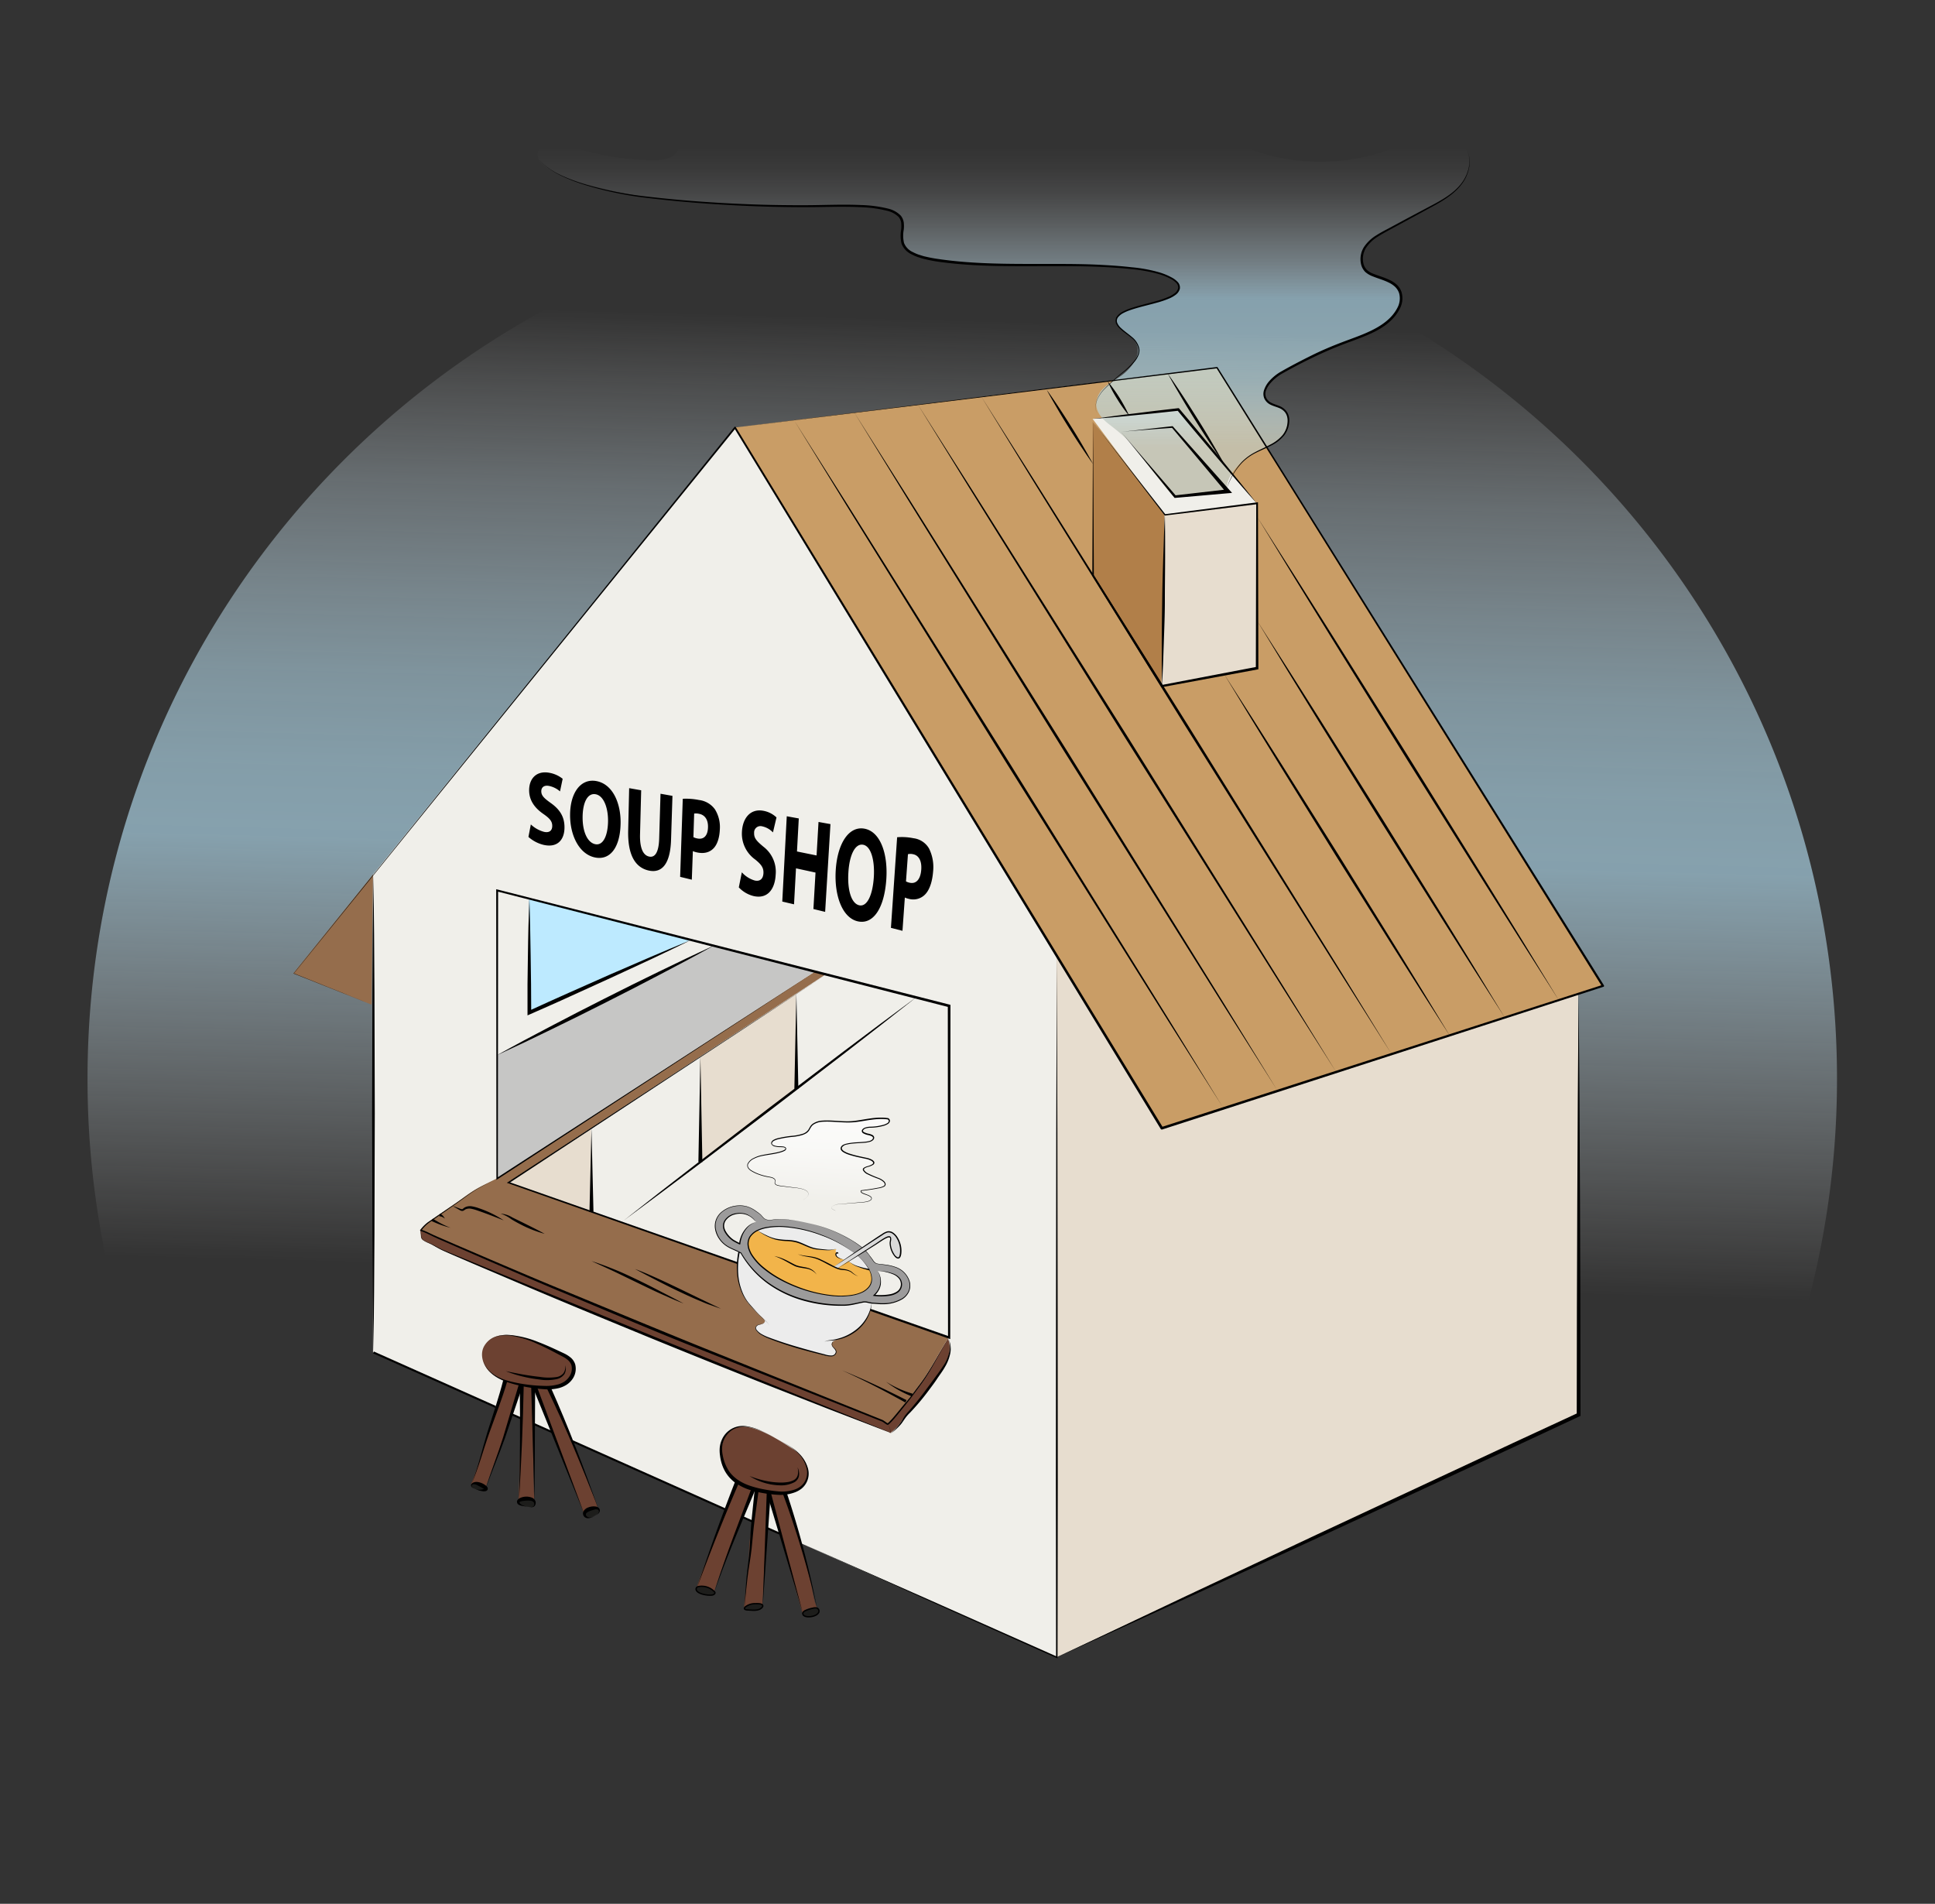 <svg xmlns="http://www.w3.org/2000/svg" viewBox="0 0 727.58 715.87"><rect x="0" y="0" width="727.58" height="715.87" fill="#333333" stroke="none"/><defs><linearGradient id="Dégradé_sans_nom_22" x1="359.86" y1="480.75" x2="369.33" y2="116.96" gradientUnits="userSpaceOnUse"><stop offset="0" stop-color="#fff" stop-opacity="0"/><stop offset=".44" stop-color="#bdeaff" stop-opacity=".6"/><stop offset=".51" stop-color="#bfebff" stop-opacity=".58"/><stop offset=".61" stop-color="#c5edff" stop-opacity=".52"/><stop offset=".7" stop-color="#d0f0ff" stop-opacity=".43"/><stop offset=".81" stop-color="#def4ff" stop-opacity=".3"/><stop offset=".91" stop-color="#f0faff" stop-opacity=".14"/><stop offset=".99" stop-color="#fff" stop-opacity="0"/></linearGradient><linearGradient id="Dégradé_sans_nom_2" x1="377.28" y1="182.21" x2="377.28" y2="55.26" gradientUnits="userSpaceOnUse"><stop offset=".11" stop-color="#c3c3b2" stop-opacity=".87"/><stop offset=".18" stop-color="#c2ccc4" stop-opacity=".81"/><stop offset=".31" stop-color="#bfdde4" stop-opacity=".69"/><stop offset=".44" stop-color="#bee7f8" stop-opacity=".62"/><stop offset=".55" stop-color="#bdeaff" stop-opacity=".6"/><stop offset=".66" stop-color="#d4f1ff" stop-opacity=".39"/><stop offset=".77" stop-color="#e6f7ff" stop-opacity=".22"/><stop offset=".86" stop-color="#f4fbff" stop-opacity=".1"/><stop offset=".94" stop-color="#fcfeff" stop-opacity=".03"/><stop offset="1" stop-color="#fff" stop-opacity="0"/></linearGradient><linearGradient id="Dégradé_sans_nom_25" x1="306.68" y1="451.91" x2="307.92" y2="424.77" gradientUnits="userSpaceOnUse"><stop offset="0" stop-color="#fff" stop-opacity="0"/><stop offset=".24" stop-color="#fff" stop-opacity=".22"/><stop offset=".5" stop-color="#fff" stop-opacity=".43"/><stop offset=".71" stop-color="#fff" stop-opacity=".58"/><stop offset=".89" stop-color="#fff" stop-opacity=".67"/><stop offset="1" stop-color="#fff" stop-opacity=".7"/></linearGradient><style>.cls-3{fill:#f0efea}.cls-4{fill:#956d4c}.cls-5{fill:#6c4131}.cls-6{fill:#1d1d1b}.cls-9{fill:#e7ddcf}.cls-11{fill:#d9d9d9}.cls-15{fill:#ececec}</style></defs><g id="colors"><path d="M673.36 511.33a328.53 328.53 0 0 0 17.37-105.74c0-181.66-147.26-328.91-328.91-328.91S32.91 223.93 32.91 405.59a328.53 328.53 0 0 0 17.37 105.74z" style="fill:url(#Dégradé_sans_nom_22)"/><path style="fill:#c99d66" d="m276.21 160.76 160.51 263.46 165.85-53.53-145.13-232.5-181.23 22.57"/><path class="cls-3" d="m181.52 526.93-41.27-18.42v-179.7l135.96-168.05 121.38 199.23-.38 263.17-215.69-96.23z"/><path class="cls-4" d="m186.77 443.14 119.62-77.79 4.1 1L191 444.66l165.69 58.26c-3.8 5.85-6.72 12.25-10.93 17.81-1.87 2.47-3.59 4.93-5.61 7.28-.63.73-6.05 7.67-6.59 7.45s-1.5-1.07-2-1.29l-52.08-20.8q-9-3.62-18.09-7.25-7.23-2.91-14.45-5.85-22.54-9.19-45-18.71-11.22-4.76-22.39-9.59-5.58-2.42-11.17-4.85l-5.57-2.44c-.42-.18-4.57-2.32-4.87-2a15.56 15.56 0 0 1 2.72-2.89l3.63-2.52 7.28-5c2.35-1.63 4.65-3.44 7.1-4.92s5.42-2.82 8.1-4.21z"/><path class="cls-5" d="M356.72 502.92c-3.8 5.85-6.72 12.25-10.93 17.81-1.87 2.47-3.59 4.93-5.61 7.28-.63.73-6.05 7.67-6.59 7.45s-1.5-1.07-2-1.29l-52.08-20.8q-9-3.62-18.09-7.25-7.23-2.91-14.45-5.85-22.54-9.19-45-18.71-11.22-4.76-22.39-9.59-5.58-2.42-11.17-4.85l-5.57-2.44c-.42-.18-4.57-2.32-4.87-2v-.35l.3 2.44a2.82 2.82 0 0 0 .22.91c.56 1 3 1.77 4 2.32a49.2 49.2 0 0 0 4.84 2.5q83.15 35.13 167.16 68.12l.21.29a21 21 0 0 0 3.81-3.79 35.34 35.34 0 0 1 2.45-3.46 131.77 131.77 0 0 0 11.5-14.49 30.2 30.2 0 0 0 3.8-6.39 10.07 10.07 0 0 0 .27-7.28M182.15 506c-1.82 3-.71 7.06 1.73 9.56s5.89 3.7 9.28 4.52a59.1 59.1 0 0 0 10.17 1.57c3.09.2 6.38.12 9-1.51s4.23-5.29 2.66-7.95a8.86 8.86 0 0 0-4-3.09c-6.68-3.23-23.24-12.28-28.84-3.1zM283 560.07a33.23 33.23 0 0 0 13.53.94 8.69 8.69 0 0 0 6.6-4.22c2.13-4.16-.88-9.3-4.82-11.83-6.24-4-22.75-15.34-26.49-2.84-2.99 10.04 3.29 15.66 11.18 17.95z"/><path class="cls-6" d="M182.52 559.45a10.66 10.66 0 0 0-3.27-1.67c-.87-.26-2.2-.06-2.14.84 0 .57.64.89 1.17 1.1 1.34.54 2.94 1.06 4.14.25a.53.53 0 0 0-.2-.78m16.29 7.4c1.05.14 2.27.3 2.44-1.1.31-2.48-4.18-2.26-5.59-1.51a1.07 1.07 0 0 0-.61.64.89.89 0 0 0 .28.83 2.8 2.8 0 0 0 .78.47 11.06 11.06 0 0 0 2.5.64zm24.93 3.49a5.39 5.39 0 0 0 1.11-.77c1.06-.94.79-2.2-.58-2.31s-5 .74-4.27 2.72c.56 1.49 2.69.92 3.74.36zm45.17 29.06a.5.5 0 0 0 0-.3.91.91 0 0 0-.25-.42 6.6 6.6 0 0 0-5.87-1.87 1 1 0 0 0-.87.57c-.75 2.24 5 3 6.23 2.54a1.22 1.22 0 0 0 .76-.52zm33.55 8.35a1 1 0 0 0 .27.17c1.35.59 4.18.13 5.06-1.11a1.32 1.32 0 0 0 .16-1.36 1.39 1.39 0 0 0-1.14-.64 3.84 3.84 0 0 0-1.34.22 13.15 13.15 0 0 0-2.53.83 1.64 1.64 0 0 0-.9.81 1 1 0 0 0 .42 1.08z"/><path class="cls-5" d="M195.62 520.83c-2.08 6.62-4.07 13.28-6.29 19.87-2.17 6.44-4.87 12.87-6.91 19.27.07.15 0-.23-.2-.24a.78.78 0 0 1-.44-.26 6.16 6.16 0 0 0-2.1-1.44 3.39 3.39 0 0 0-2.56.05c2.39-5.71 3.92-11.79 5.81-17.69 1.31-4.08 2.76-8.12 4.13-12.18.7-2.1 1.39-4.21 2-6.33.16-.55.36-2.39.8-2.71.78-.57 5.63 2.07 5.76 1.66zm4.68.17q0 13.31.2 26.59.09 6.66.24 13.3c0 .5.38 2.74-.11 3-.19.11-1.61-.51-2-.53s-4.15.63-4 1.28c-.11-.37.09-.43.31-.75q.94-21.52 1-43.08a6.75 6.75 0 0 0 4.36.19zm24.12 46h.28c-1-3.68-2.69-7.12-4-10.67q-2.24-5.81-4.57-11.57-4.7-11.6-9.94-23a26 26 0 0 1-5.07 0c6.2 15.72 12.6 32.13 18.63 47.92-.4-1.05.65-1.63 1.49-1.93a15.75 15.75 0 0 1 3.18-.75zm44.08 31.49c4.07-12.6 9.7-26.08 14.53-38.42.24-.11-.18-.12-.38-.29-1.34-1.17-3.81-1.67-5.36-2.85-3.32 6-5.41 13-7.84 19.38q-3.9 10.23-7.49 20.57a5.26 5.26 0 0 1 6.54 1.61zM301.73 583a181.69 181.69 0 0 0-7.13-22.21 9.1 9.1 0 0 1-5.72.13c3.85 15.22 8.51 30.36 12.82 45.48.8-1.51 4.1-2.32 5.56-1.77-1.46-3.11-1.77-7.1-2.59-10.44-.92-3.7-1.9-7.44-2.94-11.19zm-12.85-21.83c-.79 13.72-1.46 28.94-2.25 42.66a7.1 7.1 0 0 0-6.88.71c.55-7.25 1.76-14.55 1.91-21.8.08-3.74.92-7.61 1.37-11.33s.9-7.4 1.32-11.11c1.33.33 2.6.52 3.94.85.16.04.49.15.59.02z"/><path style="fill:#c6c6c5" d="m268.17 355.59-81.34 41.09-.06 46.46 119.62-77.79-38.22-9.76z"/><path style="fill:#bdeaff" d="M198.88 337.89v42.87l60.83-27.33-60.83-15.54z"/><path class="cls-9" d="M263.18 436.93v-39.54l36.09-23.64v35.64l-36.09 27.54zm-40.95 18.7v-31.41l-31.2 20.44 31.2 10.97z"/><path style="fill:#b17f49" d="m437.85 193.6-1.12 64.35-25.89-41.49v-57.84l27.01 34.98z"/><path class="cls-3" d="M472.49 189.24 443 153.92l-32.16 3.58 27.01 36.1 34.64-4.36"/><path class="cls-11" d="m421.38 162.38 20.29 24.34 19.86-2.04-20.87-24.16-19.28 1.86z"/><path class="cls-9" d="m397.59 359.99 39.13 64.23 156.8-50.61-.11-.31v158.63l-196.2 91.23V360.23"/><path class="cls-4" d="m140.25 328.81-29.99 37.21 29.48 11.76.51-48.97z"/><path class="cls-9" d="m436.73 257.95 1.12-64.35 34.64-4.36v61.96l-35.76 6.75z"/><path d="M459.87 184.9c.2 0 1.39-.08 1.58-.12-1.34-5.15 5.62-11.92 9.37-14.09 3.55-2.06 7.7-3.24 10.68-6.08s4.07-8.34.77-10.79c-1.82-1.35-4.46-1.41-6-3.08-3.13-3.42 1.45-8.41 5.49-10.7a171.92 171.92 0 0 1 26.82-12.47c6.24-2.28 12.93-4.92 16.46-10.55a9 9 0 0 0 1.53-6.12c-1-5.72-8.24-6-12.13-8.3-3.07-1.8-3.32-6.43-1.47-9.47s5.14-4.86 8.27-6.54l16.19-8.7c4.06-2.18 8.21-4.44 11.24-7.91s4.73-8.49 3.08-12.79-7.43-6.9-11.23-4.29c-7.72-.79-13 1.77-20.4 4.19A76.72 76.72 0 0 1 469 55.75c-6.93-2.69-13.53-6.41-20.82-7.9-7.09-1.44-14.45-.68-21.62-1.63-9-1.19-17.39-5-26.13-7.42a85.19 85.19 0 0 0-43.13-.53c-17.63 4.4-35.67 7.86-53.9 8.1A130.24 130.24 0 0 1 276.19 44c-7.07-1.42-17.74-7-24.79-3.1-2.92 1.61-4.25 6.26-1.59 8.27 1.31 1 3.17 1.07 4.42 2.13 2.1 1.77 1.28 5.46-.91 7.12s-5.14 1.81-7.88 1.8a99.08 99.08 0 0 1-32.05-5.56c-3.42-1.2-7.89-2.32-10.11.53-8.69 11.14 35.78 18.53 41 19.12a519.86 519.86 0 0 0 69.1 3.09c48.33-1.05 7.75 15.65 38.59 20.35 24.52 3.74 51.54.1 76.32 3.39 7.59 1 16.22 3.85 14.71 7.71-2.17 5.58-22.53 5.65-23.47 11.32-.4 2.42 3.31 4.45 5.75 6.55 5 4.3 1.87 9.64-2.14 13.28-2.57 2.34-5.88 3.64-8.31 6.12a8.44 8.44 0 0 0-2.63 6.28c.22 2.93 2.45 5.31 4.78 7.11 4.56 3.53 7.36 5.82 10.92 10.46 4.08 5.32 8.16 10.63 12.48 15.76a2.82 2.82 0 0 0 1.35 1.05c1.81.44 4.73-.38 6.6-.51 2.89-.21 5.78-.43 8.65-.86 1.02-.15 1.93-.32 2.89-.51z" style="fill:url(#Dégradé_sans_nom_2)"/><path class="cls-6" d="M286.63 603.83c0-1-2.11-.84-2.83-.85a6.08 6.08 0 0 0-3.33.95c-1 .58-1.05 1.35.45 1.42 1.75.08 4.18.48 5.42-.92a.9.9 0 0 0 .29-.6z"/></g><g id="contours"><path d="M356.88 502.94c-2.58 4.05-4.74 8.33-7.21 12.46a66.38 66.38 0 0 1-4 6c-1.42 1.93-2.81 3.89-4.32 5.76s-3 3.76-4.53 5.6a30.85 30.85 0 0 1-2.46 2.68 1.25 1.25 0 0 1-.49.31.67.67 0 0 1-.2 0h-.07l-.11-.06-.22-.12c-.27-.16-.51-.34-.76-.51a7.5 7.5 0 0 0-.72-.48 7.76 7.76 0 0 0-.8-.33l-13.38-5.31-53.52-21.23c-17.86-7-35.49-14.63-53.21-22-8.87-3.67-17.66-7.52-26.47-11.31l-13.2-5.75-6.59-2.89L163 465l-1.62-.79c-.54-.26-1.08-.51-1.63-.75-.27-.12-.54-.23-.82-.33a3.1 3.1 0 0 0-.4-.13.81.81 0 0 0-.19 0s-.13 0 0-.06l-.39-.33a13.78 13.78 0 0 1 3.11-3.13l3.61-2.47 7.24-4.92c2.4-1.65 4.72-3.44 7.24-4.91s5.21-2.64 7.81-4c-2.58 1.36-5.24 2.57-7.74 4.07s-4.78 3.32-7.17 5l-7.15 5-3.58 2.52a13.91 13.91 0 0 0-3 3.09l-.39-.33a.45.45 0 0 1 .44-.11l.26.05.45.14c.29.1.57.22.85.34.55.23 1.1.49 1.64.75l1.62.77 1.65.72 6.6 2.86 13.22 5.68c8.84 3.74 17.65 7.55 26.53 11.17 17.74 7.31 35.45 14.7 53.24 21.89l53.41 21.51 13.35 5.37a6.75 6.75 0 0 1 .86.37c.28.16.53.34.78.51s.48.35.72.5l.18.1h.09a.09.09 0 0 0-.09 0 1.86 1.86 0 0 0 .27-.15 30.15 30.15 0 0 0 2.41-2.61c1.55-1.82 3-3.71 4.59-5.53s2.94-3.78 4.4-5.69a66.57 66.57 0 0 0 4.07-5.91c2.53-4.05 4.77-8.26 7.41-12.32z"/><path d="M158.13 462.37c.15 1 .25 2 .43 3a1.91 1.91 0 0 0 .95 1.1 9.42 9.42 0 0 0 1.34.69c1.91.69 3.6 1.85 5.43 2.68 3.7 1.61 7.47 3.09 11.2 4.64l22.43 9.24 44.89 18.4 44.94 18.29 45 18.23h-.06a3.72 3.72 0 0 0-.21-1.84 5.79 5.79 0 0 0-1.06-1.54 5.91 5.91 0 0 1 1.1 1.52 4 4 0 0 1 .25 1.86v.05h-.05L312 530l-22.59-8.86q-22.54-8.94-45-18.11c-15-6.16-29.91-12.32-44.81-18.62l-22.32-9.5c-3.71-1.62-7.43-3.17-11.12-4.86-1.84-.88-3.49-2.06-5.38-2.79a9.59 9.59 0 0 1-1.34-.72 2 2 0 0 1-1-1.16c-.11-1-.18-2.01-.31-3.01zM334.91 539a23.11 23.11 0 0 0 3.61-3.93c.51-.72.93-1.5 1.42-2.28a15.69 15.69 0 0 1 1.72-2.13q3.52-4 6.71-8.35c1.08-1.43 2.13-2.88 3.19-4.32s2.13-2.88 3.09-4.37a15.58 15.58 0 0 0 2.17-4.79 9.34 9.34 0 0 0-.08-5.24 9.1 9.1 0 0 1 .56 5.34 16.31 16.31 0 0 1-2 5.09c-.89 1.59-2 3-3 4.52s-2.09 2.92-3.16 4.37a88.4 88.4 0 0 1-6.95 8.27 14.7 14.7 0 0 0-1.76 2c-.51.71-1 1.49-1.55 2.21a20 20 0 0 1-3.97 3.61zM170.2 453.46c.83.27 1.63.59 2.45.88a3.49 3.49 0 0 0 1.1.35c.21 0 .48-.35.92-.63a4.18 4.18 0 0 1 2.79-.45 14.79 14.79 0 0 1 2.58.69 39.47 39.47 0 0 1 9.36 4.58c-3.24-1.26-6.42-2.54-9.68-3.64a16.19 16.19 0 0 0-2.4-.7 3.59 3.59 0 0 0-2.26.19 4.27 4.27 0 0 0-.51.33 1.34 1.34 0 0 1-.79.28 1.7 1.7 0 0 1-.75-.24l-.57-.32c-.74-.44-1.51-.85-2.24-1.32zm18.03 2.89a9.68 9.68 0 0 1 4.37 1.41l4.08 2c2.71 1.36 5.43 2.68 8.12 4.18a44.48 44.48 0 0 1-8.57-3.29c-1.36-.69-2.71-1.42-4-2.23a14 14 0 0 0-4-2.07zm-25.49 1.89c1.06.67 2.13 1.31 3.24 1.89s2.27 1.07 3.44 1.55c-1.22-.32-2.44-.67-3.63-1.09s-2.37-.95-3.53-1.47zm2.72-1.86a3.45 3.45 0 0 1 1.11.81c.28.35.48.68.74 1-.36-.18-.72-.44-1.06-.62a3 3 0 0 0-1.07-.23zm56.96 17.82c3 .93 6 2.07 9 3.29s5.81 2.57 8.67 3.94 5.69 2.82 8.5 4.29l4.23 2.18 4.21 2.22c-1.49-.55-3-1.18-4.42-1.78l-4.35-1.93c-2.9-1.31-5.75-2.7-8.6-4.08l-8.55-4.14c-2.91-1.36-5.79-2.68-8.69-3.99zm16.36 2.98c2.78 1 5.51 2.21 8.22 3.43s5.38 2.49 8.05 3.77l8 3.87 8 3.83c-1.42-.44-2.81-1-4.21-1.46s-2.76-1.1-4.14-1.66c-2.74-1.14-5.43-2.41-8.11-3.68s-5.33-2.62-8-4-5.2-2.7-7.81-4.1zm77.85 38.1c8.24 3.34 16.29 7.16 24.23 11.19l-.47.88c-7.77-4.35-15.65-8.42-23.76-12.07zm16.52 4.27a39.31 39.31 0 0 0 10 4.5l-.32 1a39.61 39.61 0 0 1-9.68-5.5zM461 184.73a25.7 25.7 0 0 1 5.91-11A19.48 19.48 0 0 1 472 170c1.86-1 3.79-1.81 5.62-2.81a14.46 14.46 0 0 0 4.81-3.79 8.71 8.71 0 0 0 1.71-5.7 4.89 4.89 0 0 0-1-2.72 5.4 5.4 0 0 0-2.42-1.66c-.94-.38-2-.65-3-1.15a4.86 4.86 0 0 1-2.34-2.37 4.51 4.51 0 0 1 0-3.35 9.82 9.82 0 0 1 1.62-2.85 17.62 17.62 0 0 1 5-4.06c3.65-2.08 7.37-4 11.15-5.88s7.65-3.51 11.56-5 7.92-2.82 11.61-4.71 7.11-4.41 9-8a7.47 7.47 0 0 0 .76-5.71 6 6 0 0 0-1.55-2.43 9.49 9.49 0 0 0-2.5-1.64c-1.83-.9-3.86-1.44-5.84-2.25a8.7 8.7 0 0 1-2.84-1.67 6.15 6.15 0 0 1-1.59-2.94 8.58 8.58 0 0 1 1.07-6.37 14.74 14.74 0 0 1 4.64-4.43c1.78-1.16 3.67-2.09 5.51-3.08l5.56-3 11.11-5.9c3.65-2 7.3-4.22 9.85-7.55a14.9 14.9 0 0 0 2.7-5.59 10.64 10.64 0 0 0-.28-6.17 10.66 10.66 0 0 1 .4 6.2 15 15 0 0 1-2.62 5.71c-2.53 3.42-6.18 5.77-9.82 7.83l-11 6-5.52 3c-1.84 1-3.71 2-5.43 3.1a14.06 14.06 0 0 0-4.35 4.23 7.83 7.83 0 0 0-.94 5.73 5.28 5.28 0 0 0 1.37 2.52 8 8 0 0 0 2.56 1.47c1.9.77 4 1.31 5.9 2.25a10.3 10.3 0 0 1 2.73 1.79 6.73 6.73 0 0 1 1.8 2.82 8.33 8.33 0 0 1-.79 6.43c-2 3.88-5.66 6.59-9.43 8.47S508.91 128 505 129.5s-7.74 3.18-11.51 5-7.48 3.76-11.12 5.81a17.14 17.14 0 0 0-4.74 3.84 8.89 8.89 0 0 0-1.56 2.55 3.67 3.67 0 0 0 0 2.78 4.07 4.07 0 0 0 2 2c.88.46 1.89.74 2.89 1.15a6.12 6.12 0 0 1 2.67 1.9 5.54 5.54 0 0 1 1.14 3.08 9.32 9.32 0 0 1-1.89 6.08 14.74 14.74 0 0 1-5 3.89c-1.88 1-3.82 1.75-5.68 2.7a19.26 19.26 0 0 0-5.06 3.62 25.59 25.59 0 0 0-6.14 10.83zM202.52 59.68c2.1 2.77 5.15 4.61 8.23 6.12a65.84 65.84 0 0 0 9.7 3.64 134.88 134.88 0 0 0 20.28 4.17c13.73 1.69 27.54 2.69 41.36 3.21 6.91.26 13.83.36 20.74.34s13.83-.38 20.78-.07A48 48 0 0 1 334 78.46a9.81 9.81 0 0 1 4.7 2.62 5.36 5.36 0 0 1 1.12 2.57 12.82 12.82 0 0 1 0 2.7 12.07 12.07 0 0 0 .1 5 6.36 6.36 0 0 0 3.25 3.41 16.87 16.87 0 0 0 2.3 1c.82.23 1.61.54 2.45.71a50.45 50.45 0 0 0 5.05.94c13.66 2 27.54 1.82 41.37 1.83 6.92 0 13.85 0 20.77.41 3.46.19 6.92.44 10.37.84a55.42 55.42 0 0 1 10.26 1.87 23.71 23.71 0 0 1 4.87 2 8.35 8.35 0 0 1 2.15 1.61 3 3 0 0 1 .87 2.64 4.14 4.14 0 0 1-1.59 2.25 11.27 11.27 0 0 1-2.3 1.33 36.08 36.08 0 0 1-4.95 1.68c-3.34.94-6.74 1.65-10 2.8a17.38 17.38 0 0 0-2.34 1 6.11 6.11 0 0 0-1.95 1.51 2.17 2.17 0 0 0-.42 2.19 5.48 5.48 0 0 0 1.45 2c1.24 1.17 2.69 2.13 4 3.27a7.66 7.66 0 0 1 2.85 4.37 4.72 4.72 0 0 1-.33 2.63 8.47 8.47 0 0 1-1.35 2.26 27.81 27.81 0 0 1-3.7 3.66 87.61 87.61 0 0 0-7.79 6.84 12.75 12.75 0 0 0-2.79 4.31 7.2 7.2 0 0 0 .09 5.07 7.31 7.31 0 0 1-.15-5.09 12.92 12.92 0 0 1 2.76-4.37 87.47 87.47 0 0 1 7.72-6.94 27.88 27.88 0 0 0 3.62-3.67 8.49 8.49 0 0 0 1.28-2.19A4.39 4.39 0 0 0 428 131a7.21 7.21 0 0 0-2.75-4.1c-1.31-1.11-2.77-2-4.07-3.24a5.87 5.87 0 0 1-1.6-2.16 2.71 2.71 0 0 1 .49-2.68 6.58 6.58 0 0 1 2.11-1.65 18.37 18.37 0 0 1 2.41-1.06c3.29-1.17 6.68-1.9 10-2.84a36.68 36.68 0 0 0 4.86-1.68 10.6 10.6 0 0 0 2.17-1.26 3.62 3.62 0 0 0 1.36-1.9 2.33 2.33 0 0 0-.73-2.08 7.94 7.94 0 0 0-2-1.48 23.85 23.85 0 0 0-4.75-1.88 55.91 55.91 0 0 0-10.15-1.8c-3.43-.38-6.87-.61-10.32-.79-6.9-.34-13.82-.35-20.74-.32-13.82 0-27.73.28-41.51-1.68a50.81 50.81 0 0 1-5.15-1c-.85-.17-1.68-.5-2.53-.74a18.87 18.87 0 0 1-2.44-1.08 7.31 7.31 0 0 1-3.68-4 13 13 0 0 1-.12-5.34 12.12 12.12 0 0 0 0-2.48 4.54 4.54 0 0 0-.92-2.13 9.06 9.06 0 0 0-4.25-2.35 47.18 47.18 0 0 0-10.16-1.38c-6.88-.34-13.81 0-20.74 0s-13.85-.14-20.77-.43c-13.83-.58-27.65-1.63-41.39-3.39a134.88 134.88 0 0 1-20.29-4.42 65.72 65.72 0 0 1-9.68-3.76c-3.03-1.54-6.07-3.42-8.14-6.22zm-20.21 446.37a6.94 6.94 0 0 0-.64 5.22 9.28 9.28 0 0 0 2.72 4.53c2.68 2.44 6.25 3.43 9.72 4.14a58.74 58.74 0 0 0 10.63 1.18 16.85 16.85 0 0 0 5.14-.57 8.72 8.72 0 0 0 2.27-1 6.5 6.5 0 0 0 1.73-1.66 5.31 5.31 0 0 0 1-4.46c-.4-1.47-1.78-2.54-3.32-3.34-3.18-1.66-6.34-3.4-9.62-4.82a35.15 35.15 0 0 0-10.25-3.07 12.41 12.41 0 0 0-5.31.5 8.4 8.4 0 0 0-2.33 1.32 9 9 0 0 0-1.74 2.03zm0 0a9 9 0 0 1 1.74-2.05 8.24 8.24 0 0 1 2.33-1.35 12.78 12.78 0 0 1 5.35-.66 36.85 36.85 0 0 1 10.52 2.58c3.39 1.28 6.65 2.83 9.93 4.37a11.82 11.82 0 0 1 2.41 1.54 5.51 5.51 0 0 1 1.69 2.54 6.74 6.74 0 0 1-1.18 5.74 7.92 7.92 0 0 1-2.17 2 10.25 10.25 0 0 1-2.66 1.15 17.58 17.58 0 0 1-5.57.47 57.94 57.94 0 0 1-10.7-1.71c-3.48-.89-7.09-2.12-9.7-4.72a9.54 9.54 0 0 1-2.63-4.67 6.91 6.91 0 0 1 .64-5.23zm109.01 34.61c-3.28-1.83-6.71-3.67-10.48-4.13a8.56 8.56 0 0 0-5.36 1.07 8.34 8.34 0 0 0-3.41 4.16 9 9 0 0 0-.56 2.64 12 12 0 0 0 .23 2.72 15.84 15.84 0 0 0 1.82 5.14c1.75 3.2 5 5.25 8.43 6.41a35.75 35.75 0 0 0 5.39 1.37 50.33 50.33 0 0 0 5.53.77 14.94 14.94 0 0 0 5.41-.56 8 8 0 0 0 2.42-1.13 6.45 6.45 0 0 0 1.81-1.94 6.67 6.67 0 0 0 .68-5.25 12.05 12.05 0 0 0-2.6-4.9 19 19 0 0 0-4.36-3.57c-1.61-1-3.27-1.86-4.95-2.8zm0 0c3.28 1.84 6.84 3.4 9.46 6.23a12.67 12.67 0 0 1 2.91 4.92 7.25 7.25 0 0 1-.49 5.74 7.17 7.17 0 0 1-1.92 2.29 9.24 9.24 0 0 1-2.63 1.39 15.3 15.3 0 0 1-5.8.87 45.24 45.24 0 0 1-5.73-.64 37.12 37.12 0 0 1-5.62-1.37 20 20 0 0 1-5.23-2.7 13.44 13.44 0 0 1-3.84-4.51 16.22 16.22 0 0 1-1.7-5.6 12.52 12.52 0 0 1-.1-2.94 9.65 9.65 0 0 1 .74-2.86 8.55 8.55 0 0 1 9.5-5.15 20.59 20.59 0 0 1 5.42 1.7 55.87 55.87 0 0 1 5.03 2.63z"/><path d="M190.19 515.58c2.13.43 4.25.87 6.37 1.24s4.26.68 6.4.91a20.63 20.63 0 0 0 6.32.06 4.14 4.14 0 0 0 2.58-1.44 4.71 4.71 0 0 0 .75-3 4.62 4.62 0 0 1-.34 3.27 4.77 4.77 0 0 1-2.8 1.92 17.4 17.4 0 0 1-6.62.18 51.67 51.67 0 0 1-6.44-1.15 44.59 44.59 0 0 1-6.22-1.99zM281.83 555a37.86 37.86 0 0 0 5.52 1.72 30.17 30.17 0 0 0 5.66.74 16.44 16.44 0 0 0 2.81-.13 7.44 7.44 0 0 0 2.62-.77 3 3 0 0 0 1.54-2 6.28 6.28 0 0 0-.09-2.82 5.81 5.81 0 0 1 .57 2.9 3.5 3.5 0 0 1-.49 1.49 3.77 3.77 0 0 1-1.12 1.13 10.7 10.7 0 0 1-5.87 1.24 22.07 22.07 0 0 1-11.15-3.5zm-103.38 4.75a4.3 4.3 0 0 0 3.1.25 2.17 2.17 0 0 0 .63-.28c.07-.05.09-.12 0-.05a.23.23 0 0 0-.06.18.18.18 0 0 0 0 .06l-.14-.06-.33-.19-.65-.37c-.43-.24-.87-.48-1.32-.71a3.16 3.16 0 0 0-1.32-.48c-.45-.05-1 .07-1 .61s.64.85 1.09 1.04zm0 0c-.48-.21-1.07-.4-1.27-1a.93.93 0 0 1 .24-.91 2 2 0 0 1 .84-.48 3 3 0 0 1 1-.13 5.72 5.72 0 0 1 .9.13 6.49 6.49 0 0 1 1.62.63 6.13 6.13 0 0 1 .73.48l.34.28a2 2 0 0 1 .43.51 1.19 1.19 0 0 1 .12.44.89.89 0 0 1-.15.57 1 1 0 0 1-.62.42 3.2 3.2 0 0 1-1 .07 10 10 0 0 1-3.18-1.01zm20.23 6.86a2.64 2.64 0 0 0 1.83-.2 1.25 1.25 0 0 0 .18-1.52 1.77 1.77 0 0 0-1.29-.61 8.85 8.85 0 0 0-1.71 0 9.71 9.71 0 0 0-1.68.24 1.57 1.57 0 0 0-.57.23c-.08 0-.15.18-.05.4a1.56 1.56 0 0 0 .58.56 4.52 4.52 0 0 0 .85.43 7.85 7.85 0 0 0 1.86.47zm0 0c-.64-.1-1.28-.17-1.92-.28a8 8 0 0 1-1-.23 2.17 2.17 0 0 1-1-.51 1.31 1.31 0 0 1-.34-.6 1.15 1.15 0 0 1 .09-.81 2.16 2.16 0 0 1 1-.88 5.51 5.51 0 0 1 2.08-.53 5.58 5.58 0 0 1 2.13.27 2.43 2.43 0 0 1 1.67 1.6 2 2 0 0 1-.09 1.13 1.42 1.42 0 0 1-.68.82 1.87 1.87 0 0 1-1 .14 6 6 0 0 1-.94-.12zm24.93 3.5a3.78 3.78 0 0 0 1.35-1.19c.32-.5.21-1.15-.2-1.29a2.27 2.27 0 0 0-1.44.07 14.42 14.42 0 0 0-1.57.5 3.51 3.51 0 0 0-1.21.7.7.7 0 0 0-.23.44 1.28 1.28 0 0 0 .13.63 1.59 1.59 0 0 0 1.42.6 4.18 4.18 0 0 0 1.75-.46zm0 0a8 8 0 0 1-1.73.66 2.23 2.23 0 0 1-2-.28 2.05 2.05 0 0 1-.63-1 1.87 1.87 0 0 1 .19-1.29 3.37 3.37 0 0 1 1.75-1.38 5.8 5.8 0 0 1 2-.39 5.32 5.32 0 0 1 1 .09 1.94 1.94 0 0 1 1 .54 1.26 1.26 0 0 1 .34 1.1 1.66 1.66 0 0 1-.46.9 7 7 0 0 1-1.46 1.05z"/><path d="M268.77 599.17a.48.48 0 0 0 .05-.31.88.88 0 0 0-.25-.41 6.62 6.62 0 0 0-5.87-1.88 1 1 0 0 0-.87.57c-.75 2.25 5 3 6.23 2.55a1.28 1.28 0 0 0 .71-.52zm18.03 4.69c0-1-2.11-.84-2.83-.85a5.94 5.94 0 0 0-3.33.94c-1 .59-1.06 1.36.45 1.42 1.74.08 4.18.49 5.42-.91a1 1 0 0 0 .29-.6zm15.52 3.66a1.56 1.56 0 0 0 .28.16c1.34.59 4.18.14 5.06-1.1a1.22 1.22 0 0 0-1-2 4.14 4.14 0 0 0-1.34.22 12.64 12.64 0 0 0-2.52.84 1.62 1.62 0 0 0-.91.81 1 1 0 0 0 .43 1.07z" style="stroke-width:.5px;fill:none;stroke:#000;stroke-miterlimit:10"/><path d="M190.73 519.36c-.93 3.32-2.07 6.55-3.22 9.77l-3.51 9.64c-2.28 6.41-4 13.07-6.74 19.34 2.51-6.36 4-13.05 6-19.58l3.13-9.76c1-3.25 2-6.51 2.83-9.79zm5.78 1.72-6.61 19.58c-2.3 6.51-5.1 12.81-7.32 19.33 2-6.6 4.55-13 6.61-19.56l5.88-19.8z"/><path d="M196.93 520.88q-.44 21.55-1.76 43.07.57-21.54.26-43.08zm4.29.16-.23 43.7-1.27-43.7h1.5zm5.78.44c6.71 15 12.52 30.36 18 45.82-5.93-15.29-12.2-30.45-19.34-45.19z"/><path d="m201.94 521.54 17.93 48.21-19.33-47.65 1.4-.56zm75.86 36.12q-8.35 19.4-15.67 39.25 6.6-20.1 14.29-39.82zm6.1 2.71c-5.23 12.67-10.76 25.19-15.23 38.15 4-13.11 9.08-25.87 13.83-38.69zm11.81.63a349.91 349.91 0 0 1 11.57 44 349 349 0 0 0-13-43.53zm-5.94-.02 12.09 45.48-13.53-45.06 1.44-.42z"/><path d="m285.26 560.41-1.5 11c-.51 3.65-.75 7.35-1.15 11s-1.15 7.35-1.56 11-.79 7.37-1.14 11.06c.22-3.7.43-7.41.77-11.1s.95-7.37 1.18-11.05.4-7.4.78-11.12l1.13-11.06zm4.54.82-3 42.63 1.5-42.71 1.5.08zm11.34 19.01 48.2 21.29 48.14 21.41-.37.24-.09-65.73.05-65.74.09-65.73.22-65.74.21 65.74.09 65.73.05 65.74-.09 65.73v.41l-.37-.17-48.09-21.53-48.04-21.65z"/><path d="m288.33 574.53 4.77 2.12m-13.99-6.24 4.14 1.85m-68.38-30.51 57.77 25.78m-72.17-32.21 7.16 3.2m-15.64-6.92 3.63 1.62m-55.2-24.69 45.95 20.5" style="stroke-width:.75px;fill:none;stroke:#000;stroke-miterlimit:10"/><path d="m140.42 328.83.24 22.46.14 22.47.12 44.92-.12 44.93-.14 22.46-.24 22.46-.25-22.46-.14-22.46-.11-44.93.11-44.92.14-22.47.25-22.46z"/><path d="m140.42 378-30-11.92v-.06l165.71-205.44a.31.31 0 0 1 .45-.05.3.3 0 0 1 .08.08L437.3 424l-.57-.21 165.88-53.46-.23.61-145-232.57.25.12-181.25 22.29L457.58 138a.27.27 0 0 1 .25.12l145.25 232.37a.41.41 0 0 1-.13.57h-.09L437 424.71a.5.5 0 0 1-.57-.22L276.1 161h.53L110.47 366.07v-.08z"/><path d="m397.38 623.18 48.88-23.17 48.95-23.02 49.02-22.88 24.51-11.44 24.54-11.36-.41.64.06-39.66.14-39.66.2-39.66.31-39.66.31 39.66.21 39.66.13 39.66.06 39.66v.45l-.41.19-24.51 11.44-24.54 11.37-49.08 22.74-49.15 22.6-49.22 22.44zm-90.82-257.81-119.47 78.02-.43.28v-.51l-.08-108.34v-.46l.45.11 169.98 43.28.37.09v.38l-.08 124.72v.58l-.55-.19-165.64-58.39-.53-.19.47-.3 119.61-78.03-119.31 78.49-.06-.49 165.73 58.13-.55.39-.08-124.72.37.48-169.91-43.53.44-.35-.08 108.34-.42-.23 119.77-77.56z"/><path d="M234.61 458.88q13.59-10.75 27.33-21.33l27.48-21.13 27.63-20.95 13.86-10.4 13.93-10.32-13.63 10.71-13.69 10.63L290 417.21l-27.6 20.94c-9.23 6.95-18.48 13.85-27.79 20.73zM187 396.7c3.31-1.87 6.67-3.64 10-5.47l10.07-5.32c6.72-3.55 13.49-7 20.26-10.43s13.57-6.81 20.41-10.12l10.26-4.94c3.44-1.61 6.87-3.25 10.33-4.81-3.31 1.86-6.67 3.64-10 5.46l-10.07 5.32c-6.72 3.55-13.49 7-20.26 10.43s-13.57 6.81-20.41 10.12l-10.26 4.95c-3.44 1.6-6.87 3.24-10.33 4.81zm12.05-58.79c.13 3.57.2 7.15.29 10.72s.13 7.14.19 10.71l.15 10.72.06 10.71-1-.62c5.07-2.29 10.11-4.64 15.2-6.87l15.24-6.76 15.3-6.62q7.67-3.28 15.38-6.45-7.49 3.66-15 7.21l-15.11 7-15.18 6.91c-5 2.32-10.15 4.53-15.22 6.79l-1 .44v-11.78l.15-10.72c.06-3.57.09-7.14.19-10.71s.23-7.11.36-10.68z"/><path d="m299.44 373.31.75 36.09h-1.5l.75-36.09zm-36.09 24.1.75 39.54h-1.5l.75-39.54zm-40.95 26.83.75 31.41h-1.5l.75-31.41zM411 158.64l.3 57.84v-.16l26 41.42-.43-.18 35.75-6.83-.41.49.15-62 .39.35-34.65 4.28h-.15l-.09-.12zm0 0 27.23 34.81-.24-.1 34.63-4.44.39-.06v.4l.15 62v.41l-.41.08-35.75 6.63-.28.05-.15-.24-25.79-41.54-.05-.08v-.08z"/><path d="M438 193.62c.11 5.36.11 10.73.1 16.09s-.1 10.73-.1 16.09-.23 10.72-.4 16.08l-.28 8c-.13 2.68-.22 5.36-.38 8-.07-2.68-.07-5.36-.11-8v-8c0-5.36.11-10.73.17-16.09s.22-10.72.39-16.08.33-10.71.61-16.09zm-27-36.1 8-1.1c2.67-.37 5.35-.68 8-1s5.35-.69 8-1l8-.93h.25l.17.19c2.47 2.93 4.94 5.86 7.38 8.82l7.33 8.86c4.85 6 9.69 11.9 14.42 17.93-5.1-5.73-10.09-11.55-15.07-17.38l-7.42-8.79a883.25 883.25 0 0 1-7.36-8.84l.41.17-8.05.85c-2.68.3-5.36.53-8.05.8s-5.36.54-8.05.77zm-112.42.5 20.34 32.13 20.21 32.23 40.42 64.44 40.13 64.62 20.07 32.32 19.93 32.39-20.35-32.13-20.21-32.22-40.42-64.45-40.13-64.62-20.06-32.32-19.93-32.39zm22.69-2.83 20.07 31.7 19.94 31.78 39.87 63.57 39.59 63.75 19.78 31.87 19.66 31.96-20.07-31.7-19.94-31.78-39.87-63.57-39.58-63.75-19.79-31.87-19.66-31.96zm23.74-3.25 19.88 31.26 19.75 31.35 39.49 62.7 39.21 62.87 19.6 31.44 19.47 31.53-19.88-31.27-19.75-31.34-39.49-62.7-39.21-62.88-19.6-31.44-19.47-31.52zm23.87-2.97 19.5 30.8 19.37 30.87 38.74 61.76 38.46 61.93 19.22 30.97 19.09 31.06-19.5-30.8-19.38-30.87-38.73-61.76-38.46-61.94-19.22-30.97-19.09-31.05zm91.44 104.57 10.85 16.92 10.75 16.97 21.37 34.02 21.18 34.15 10.51 17.11 10.43 17.17-10.84-16.91L523.81 356l-21.37-34.02-21.17-34.15-10.52-17.12-10.43-17.17zm-66.76-106.98c1.63 2.22 3.16 4.5 4.68 6.79s3 4.6 4.46 6.93 2.89 4.67 4.27 7.05l2.06 3.56c.66 1.21 1.34 2.4 2 3.63-.82-1.11-1.59-2.25-2.38-3.37l-2.3-3.42c-1.53-2.28-3-4.6-4.46-6.93s-2.89-4.67-4.27-7.05-2.78-4.75-4.06-7.19zm79.1 86.81 11.85 18.53 11.76 18.58 23.39 37.25 23.19 37.38 11.52 18.73 11.44 18.78-11.85-18.52-11.76-18.59-23.39-37.25-23.19-37.37-11.52-18.73-11.44-18.79z"/><path d="M416.47 143.33a60 60 0 0 1 8.16 13.07 51.68 51.68 0 0 1-4.5-6.27 52.2 52.2 0 0 1-3.66-6.8zm56.19 50.95 14.41 22.63 14.32 22.69 28.51 45.46 28.31 45.58 14.09 22.84 14 22.89-14.42-22.64-14.32-22.68-28.51-45.46-28.3-45.59-14.09-22.83-14-22.89zm-33.55-53.76c1.94 2.72 3.79 5.5 5.63 8.29s3.62 5.62 5.4 8.44 3.52 5.68 5.21 8.56l2.53 4.33c.82 1.46 1.66 2.9 2.45 4.38-1-1.36-1.91-2.75-2.86-4.12l-2.77-4.18c-1.85-2.78-3.63-5.61-5.41-8.44s-3.51-5.68-5.2-8.56-3.39-5.76-4.98-8.7zm-17.56 21.87c6.91 8.2 13.86 16.15 20.64 24.05l-.4-.16 19.83-2.28-.49 1.24-20.51-24.46.24.09c-6.34.47-12.78.93-19.31 1.52zm0 0c6.33-.64 12.74-1.41 19.25-2.13h.14l.1.12 21.23 23.85 1 1.11-1.47.13-19.9 1.74h-.25l-.15-.18c-6.77-8.33-13.34-16.6-19.95-24.64zM199.6 310a11.57 11.57 0 0 0 4.92 2.78c2 .47 3.12-.43 3.13-2.19s-.92-2.83-3.28-4.49c-3.28-2.24-5.41-5.11-5.41-8.94 0-4.49 2.84-7.43 7.54-6.59a11.17 11.17 0 0 1 5.07 2.27l-1 4.74a9 9 0 0 0-4.15-2.06c-1.94-.37-2.89.63-2.89 2 0 1.69 1.11 2.67 3.65 4.49 3.48 2.48 5.1 5.32 5.07 9.14 0 4.55-2.6 7.8-8 6.5a13.27 13.27 0 0 1-5.55-2.95zm33.75-.27c-.2 9.31-4.21 14-9.93 12.62s-9.14-8.34-9.06-16.11c.08-8.17 4-13.59 9.84-12.55 6.11 1.09 9.31 8.21 9.15 16.04zm-14.28-2.62c-.07 5.39 1.69 9.61 4.66 10.3s4.79-3 4.9-8.46c.09-5-1.54-9.7-4.63-10.29s-4.86 3.1-4.93 8.45zm22.02-9.95-.43 16.6c-.12 5 1.09 7.78 3.36 8.31s3.69-1.6 3.84-6.77l.5-16.84 4.49.8-.53 16.56c-.29 9.11-3.48 12.71-8.59 11.47-4.93-1.2-7.74-5.89-7.53-15l.37-15.93zm15.64 3.2a24.55 24.55 0 0 1 6.11.46 8.61 8.61 0 0 1 6 3.53 12.65 12.65 0 0 1 1.83 7.47c-.12 3-.87 5.41-2.11 6.88-1.61 1.89-3.9 2.39-6.53 1.81a8.21 8.21 0 0 1-1.51-.47l-.39 10.74-4.39-1.07zm4 14.43a5.32 5.32 0 0 0 1.48.49c2.38.49 3.92-1 4-4.16.11-2.79-1.1-4.69-3.34-5.11a5 5 0 0 0-1.86-.09zM278.94 328a10.39 10.39 0 0 0 4.83 3.08c2 .47 3.18-.64 3.29-2.71s-.79-3.3-3.09-5.17a11.93 11.93 0 0 1-5-10.34c.24-5.31 3.26-8.86 8-8a9.67 9.67 0 0 1 5 2.51l-1.33 5.63a7.89 7.89 0 0 0-4.08-2.29 2.38 2.38 0 0 0-3 2.47c-.09 2 1 3.11 3.46 5.17a11.84 11.84 0 0 1 4.64 10.56c-.27 5.35-3 9.28-8.4 8a11.37 11.37 0 0 1-5.46-3.24zm21.41-20.25-.68 12.42 7.37 1.5.73-12.6 4.49.81-2 33-4.41-1.07.79-13.71-7.34-1.59-.74 13.53-4.42-1.04 1.69-32.07zm32.91 22.9c-.78 11.27-5.14 17.15-10.85 15.76s-8.75-9.68-8.17-19.14c.61-10 4.87-16.72 10.75-15.68 6.12 1.09 8.92 9.58 8.27 19.06zM319 328.11c-.41 6.56 1.1 11.61 4.07 12.29s5.05-3.86 5.49-10.48c.41-6.12-.94-11.7-4-12.28s-5.19 3.96-5.56 10.47zm18.33-13.29a21.67 21.67 0 0 1 6.14.37 7.83 7.83 0 0 1 5.88 3.91 15.72 15.72 0 0 1 1.51 8.57c-.26 3.47-1.13 6.27-2.45 8a6.2 6.2 0 0 1-6.68 2.31 7.33 7.33 0 0 1-1.5-.49l-.89 12.51-4.34-1.11zm3.33 16.6a4.68 4.68 0 0 0 1.48.52c2.38.49 4-1.34 4.26-4.94.24-3.22-.88-5.39-3.12-5.81a4.22 4.22 0 0 0-1.88 0z"/><path class="cls-15" d="M287.17 460.67c3.92-.56 8-.84 11.79.25 2.18.62 4.21 1.67 6.37 2.36s4.3 1 6.43 1.56a28.27 28.27 0 0 1 12.18 6.87c1.87 1.81 3.59 4.41 2.69 6.85a20.41 20.41 0 0 1-5.65-1.78l-10.58-4.51a35.3 35.3 0 0 0-5.32-1.94c-3.08-.76-6.3-.68-9.42-1.24a24.28 24.28 0 0 1-9.25-3.83c-2.61-1.73-2.99-4.05.76-4.59z"/><path d="M338.19 477.19a16.6 16.6 0 0 0-6.19-1.69c-.86-.1-2 0-2.74-.48a7.77 7.77 0 0 1-1.59-2c-.42-.57-1-1.09-1.36-1.68a6.88 6.88 0 0 0-.94-1.34 23.78 23.78 0 0 0-3.11-2.36c-.89-.65-1.88-1.13-2.79-1.75a26 26 0 0 0-2.85-1.55 50.53 50.53 0 0 0-10.91-4 78 78 0 0 0-8.7-1.66 18.91 18.91 0 0 0-3.52-.16c-.75 0-1.5-.08-2.26 0a6.52 6.52 0 0 1-3.07.07 6.34 6.34 0 0 1-1.88-1.61c-2.56-2.54-5.42-4-9.13-3.67-4.09.33-8.06 3.21-8.24 7.55-.12 2.81 1 4.59 3 6.49a12.08 12.08 0 0 0 3.37 2.17l1.83.82a7.45 7.45 0 0 1 1.26.56 3.5 3.5 0 0 1 .79 1.07c.48.79 1 1.56 1.52 2.3a35.2 35.2 0 0 0 3.37 4 36.91 36.91 0 0 0 7.62 6 42.3 42.3 0 0 0 8.09 3.72 49.91 49.91 0 0 0 7.7 1.95 53.69 53.69 0 0 0 6.45.72 42.08 42.08 0 0 0 4.35 0c.4 0 .82-.05 1.22-.11 2.36-.39 2.77-.57 5.17-1a5.47 5.47 0 0 1 2.09.18 24.64 24.64 0 0 0 4.37.46 17.13 17.13 0 0 0 6.43-1 7.75 7.75 0 0 0 3.82-2.91c2.04-3.19-.06-7.36-3.17-9.09zm-60.06-9.63c0 .06-.05.11-.1.12-.43.07-1.18-.67-1.57-.9a10.92 10.92 0 0 1-3.07-2.59 4.56 4.56 0 0 1-1.24-3.69c.51-4.67 6.43-5.18 9.75-3.35.3.17 2.33 2.38 2.45 2.35a7.65 7.65 0 0 0-4.25 2.93 9.57 9.57 0 0 0-1.26 2.36 7.72 7.72 0 0 0-.71 2.71zm49.38 15.05c-2 5.59-13.95 6.39-26.62 1.79s-21.31-12.86-19.29-18.4 13.95-6.39 26.63-1.79a47.32 47.32 0 0 1 13 7l1.18 1c4.15 3.52 6.21 7.36 5.1 10.4zm11.4 1c-.82 4.75-10.24 3.47-10.24 3.47a7.12 7.12 0 0 0 1.33-9.21s9.86.13 8.91 5.75z" style="fill:#9c9b9b"/><path d="M313 453.56a6 6 0 0 1 3.09-.8l8.45-.7c1.44-.12 3.3-.59 3.11-1.54-.28-1.38-4.62-1.52-3.92-2.83 2.37-.24 4.7-.6 7-1.06.82-.17 1.75-.42 2-1a1 1 0 0 0-.17-1c-.74-1.06-2.43-1.64-4-2.2-1.2-.45-5.24-2.1-3.65-3.27a14 14 0 0 1 2.49-1c2.22-.95.45-2.08-1.13-2.51-2.29-.63-12-2-9.78-4.69 1.12-1.35 6.42-1.31 8.4-1.52a8 8 0 0 0 2.52-.54c.72-.35 1.19-1 .84-1.55-.69-1.06-3.61-.84-4-2-.22-.57.46-1.16 1.27-1.39a11.91 11.91 0 0 1 2.63-.28 17.54 17.54 0 0 0 3.93-.65 4.39 4.39 0 0 0 1.93-1 .91.91 0 0 0-.19-1.5c-4.67-.75-9.4.92-14.19 1.14-2.8.13-5.6-.25-8.41-.31a11.13 11.13 0 0 0-4.55.6c-3.29 1.41-1.39 3.41-5.56 4.57-3.08.86-6.61.62-9.6 1.75a2.83 2.83 0 0 0-1.26.78c-1.1 1.43 1.32 1.93 2.91 1.94.78 0 1.78 0 2.09.47.22.33-.05.72-.48.93-2.11 1.07-6 1.38-8.57 1.95-3 .67-6.14 2.58-5 4.55a4.68 4.68 0 0 0 1.9 1.55 18.94 18.94 0 0 0 5.54 1.86c1.06.19 2.36.43 2.64 1.14.2.49-.2 1 .06 1.49s1.31.74 2.18.84l6.55.82c2.86.35 5.22 1.83 2.8 3.76-.35.28-.81.5-1 .84-.88 1.44 1.69 1.94 3.18 2a10.66 10.66 0 0 1 3 .61c1 .38 1.87.9 2.86 1.29a6 6 0 0 0 3.29.44c.22-.29-.24-.59-.67-.75-.78-.15-1.2-.67-.53-1.23z" style="fill:url(#Dégradé_sans_nom_25)"/><path d="M326.86 477.45a6.37 6.37 0 0 1 .65 5.16c-2 5.59-13.95 6.39-26.62 1.79s-21.31-12.86-19.29-18.4a6.14 6.14 0 0 1 3.24-3.29s4 2.82 7.41 3.41 5.1.17 7.63 1 4.77 2.37 7.65 2.65c1.26.11 2.51.28 3.77.3a23.31 23.31 0 0 0 3.23-.37 1.72 1.72 0 0 0-.31.54.55.55 0 0 0 .15.56.87.87 0 0 0 .48.14c-.43.21-.69.37-.54.86a1.94 1.94 0 0 0 .87 1 8.45 8.45 0 0 0 2.48.93 3.13 3.13 0 0 1 1.56.64 13.15 13.15 0 0 0 5.19 2.48c.67.2 1.84.4 2.51.6" style="fill:#f2b44a"/><path class="cls-15" d="M277.87 470.77q.38.18.72.39c12.19 21.16 38.46 19.86 40.82 19.47s2.77-.57 5.17-1a10.4 10.4 0 0 1 3.17.39 15 15 0 0 1-4.89 9.48 17 17 0 0 1-4.48 2.92 11.35 11.35 0 0 1-2.57.95c-1.44.24-4.28 1.36-2.53 3.26a3.77 3.77 0 0 1 1 1.39 1.6 1.6 0 0 1-1.21 1.79 4.63 4.63 0 0 1-2.36-.15 184.46 184.46 0 0 1-21.05-6.27 15 15 0 0 1-4.68-2.49c-.55-.48-1.07-1.21-.81-1.9s1.06-.87 1.75-1 1.51-.43 1.67-1.12-1.77-2.07-2.24-2.55c-1.22-1.25-2.4-2.54-3.56-3.85-4.49-5.08-4.72-12.18-4.38-16.31a11.67 11.67 0 0 1 .38-3.29"/><path class="cls-15" d="M277.87 470.77q.38.18.72.39"/><path d="M304.17 460a50.91 50.91 0 0 1 14.12 5.24 33.14 33.14 0 0 1 6.3 4.18 15 15 0 0 1 2.52 2.81l1.13 1.52a3.18 3.18 0 0 0 1.29 1.28 7.78 7.78 0 0 0 1.83.31c.63.07 1.25.14 1.88.23a17.35 17.35 0 0 1 3.68.9 8.3 8.3 0 0 1 5.12 5.34 5.74 5.74 0 0 1-.2 3.79 6.55 6.55 0 0 1-2.48 2.88 14.1 14.1 0 0 1-7.3 1.93 15 15 0 0 1-1.9-.06l-1.9-.14c-1.28 0-2.5-.66-3.68-.41-2.45.44-4.92 1.23-7.48 1.19a52.06 52.06 0 0 1-15-1.93 42.68 42.68 0 0 1-13.62-6.55 36.9 36.9 0 0 1-10-11.27l.05.06c-2-1.18-4.34-1.78-6.19-3.32a9.8 9.8 0 0 1-3.49-6 6.89 6.89 0 0 1 .41-3.51 7 7 0 0 1 2.1-2.82 10.75 10.75 0 0 1 6.54-2.36 9.35 9.35 0 0 1 3.48.52 11.68 11.68 0 0 1 3.06 1.73 14.35 14.35 0 0 1 1.42 1c.45.39.79.88 1.19 1.29.78.94 2.1.94 3.23.81 4.66-.64 9.34.36 13.89 1.36zm0 0c-4.55-1-9.24-1.93-13.9-1.26a6.48 6.48 0 0 1-1.76 0 2.61 2.61 0 0 1-1.55-.83c-.41-.42-.75-.9-1.19-1.28a14.61 14.61 0 0 0-1.42-1 11.61 11.61 0 0 0-3-1.7 9.3 9.3 0 0 0-3.43-.49 10.52 10.52 0 0 0-6.42 2.35 6.89 6.89 0 0 0-2 2.75 6.75 6.75 0 0 0-.37 3.39 9.56 9.56 0 0 0 3.43 5.85c1.79 1.48 4.13 2.06 6.17 3.25a36.46 36.46 0 0 0 10 11.1 42.1 42.1 0 0 0 13.51 6.41 52.92 52.92 0 0 0 14.86 2c2.52.05 4.93-.71 7.42-1.15 1.37-.25 2.55.43 3.79.43l1.87.15a13.13 13.13 0 0 0 1.88.06 13.7 13.7 0 0 0 7.14-1.83 6.24 6.24 0 0 0 2.4-2.74 5.45 5.45 0 0 0 .2-3.61 8 8 0 0 0-5-5.21 17.24 17.24 0 0 0-3.63-.91c-.62-.1-1.25-.17-1.87-.24a7.73 7.73 0 0 1-1.88-.33 3.37 3.37 0 0 1-1.35-1.35l-1.07-1.49a15.15 15.15 0 0 0-2.49-2.81 33.53 33.53 0 0 0-6.26-4.19 50.92 50.92 0 0 0-14.08-5.32z"/><path d="M327.75 490a13.77 13.77 0 0 1-1.8 6 15.73 15.73 0 0 1-4.2 4.7 17.86 17.86 0 0 1-5.68 2.77l-1.54.36c-.52.07-1 .17-1.56.22-1 .12-2.15-.06-3 .6.81-.73 2-.65 3-.84.51-.08 1-.2 1.53-.29l1.49-.42a18.39 18.39 0 0 0 5.49-2.8 16 16 0 0 0 4.17-4.5 15.67 15.67 0 0 0 2.1-5.8z"/><path d="M287.63 496.84a1.41 1.41 0 0 1-.94.94 13.1 13.1 0 0 1-1.32.38 1.69 1.69 0 0 0-1 .75 1.18 1.18 0 0 0 .18 1.19 6.4 6.4 0 0 0 2.06 1.68 18.44 18.44 0 0 0 2.48 1.12c3.42 1.28 6.9 2.43 10.41 3.45s7 2 10.59 2.91a8.15 8.15 0 0 0 2.63.44c.83 0 1.7-.8 1.53-1.64s-1.22-1.3-1.45-2.27a1.55 1.55 0 0 1 .36-1.31 2.44 2.44 0 0 1 1.13-.77 1.92 1.92 0 0 0-1.37 2.06c.22.88 1.28 1.24 1.56 2.24a1.48 1.48 0 0 1-.42 1.37 2.1 2.1 0 0 1-1.3.64 8.48 8.48 0 0 1-2.77-.39q-5.34-1.26-10.63-2.8c-3.51-1.07-7-2.21-10.41-3.57a18.55 18.55 0 0 1-2.5-1.21 6.44 6.44 0 0 1-2.11-1.82 1.42 1.42 0 0 1-.13-1.41 1.79 1.79 0 0 1 1.17-.77c.44-.13.9-.16 1.33-.33a1.37 1.37 0 0 0 .92-.88zM330 477.88a7.45 7.45 0 0 1 1.2 4.87 6.05 6.05 0 0 1-.8 2.45 8.46 8.46 0 0 1-1.58 2l-.12-.37a20.11 20.11 0 0 0 5.85-.15 7.21 7.21 0 0 0 2.66-1 3.27 3.27 0 0 0 1.48-2.24 3.41 3.41 0 0 0-.65-2.64 5.71 5.71 0 0 0-2.3-1.67 18.07 18.07 0 0 0-5.74-1.25zm0 0a16.61 16.61 0 0 1 5.86 1 5.9 5.9 0 0 1 2.49 1.71 3.79 3.79 0 0 1-.87 5.52 7.26 7.26 0 0 1-2.84 1.09 20.39 20.39 0 0 1-6 .1l-.44-.06.32-.31a9.24 9.24 0 0 0 1.57-1.9 6.17 6.17 0 0 0 .83-2.31 7.49 7.49 0 0 0-.92-4.84zm-45.65-18.38c-.34-.16-.52-.54-.77-.82a4.93 4.93 0 0 0-.83-.74 7.67 7.67 0 0 0-1.94-1.11 7.25 7.25 0 0 0-4.37-.21 5.85 5.85 0 0 0-3.57 2.35 3.58 3.58 0 0 0-.59 2 4.43 4.43 0 0 0 .61 2 9.69 9.69 0 0 0 2.95 3.22c.65.38 1.31.75 2 1.08l.25.12h.09-.1c-.1 0-.1.2-.09.15v-.1l.01-.44a11.46 11.46 0 0 1 .28-1.12 10.63 10.63 0 0 1 2.19-4 7.39 7.39 0 0 1 3.88-2.38zm0 0a7.32 7.32 0 0 0-3.66 2.51 10.38 10.38 0 0 0-2 4c-.1.36-.17.72-.24 1.09l-.07.55v.1a.25.25 0 0 1-.1.16c-.11.06-.11 0-.12 0h-.07l-.17-.06-.27-.12c-.69-.34-1.35-.7-2-1.07a10.21 10.21 0 0 1-3.16-3.38 5 5 0 0 1-.65-2.27 4.1 4.1 0 0 1 .69-2.27 6 6 0 0 1 3.86-2.48 7.61 7.61 0 0 1 4.55.35 8.15 8.15 0 0 1 1.93 1.24 5.11 5.11 0 0 1 .8.81c.19.28.33.67.68.84zm38.06 12.63a19.17 19.17 0 0 1 4.55 5.38 7.66 7.66 0 0 1 .93 3.41 4.91 4.91 0 0 1-1.22 3.31 7.42 7.42 0 0 1-2.92 2 11.63 11.63 0 0 1-1.69.58 15 15 0 0 1-1.74.38 28.53 28.53 0 0 1-7.09.18 53.49 53.49 0 0 1-20.23-6.3 39.42 39.42 0 0 1-5.9-3.95 21.54 21.54 0 0 1-4.76-5.31 11.58 11.58 0 0 1-.77-1.63c-.1-.28-.21-.56-.29-.85l-.16-.9a5.46 5.46 0 0 1 .74-3.53 7.39 7.39 0 0 1 2.74-2.35 14.1 14.1 0 0 1 3.4-1.11 27.19 27.19 0 0 1 7.09-.34 49.86 49.86 0 0 1 13.78 3.18 47.17 47.17 0 0 1 12.32 6.88 47.3 47.3 0 0 0-12.41-6.65 49.81 49.81 0 0 0-13.72-3.08 26.84 26.84 0 0 0-7 .38 13.13 13.13 0 0 0-3.29 1.1 7 7 0 0 0-2.57 2.21 5.06 5.06 0 0 0-.66 3.25l.16.84c.07.28.19.54.28.81a10.16 10.16 0 0 0 .75 1.56 21 21 0 0 0 4.67 5.15 38.88 38.88 0 0 0 5.82 3.94 48.71 48.71 0 0 0 6.36 3 50.07 50.07 0 0 0 13.63 3.38 28.35 28.35 0 0 0 7-.14 12.83 12.83 0 0 0 1.72-.36 9.72 9.72 0 0 0 1.65-.56 7.17 7.17 0 0 0 2.84-1.94 4.7 4.7 0 0 0 1.23-3.15 7.52 7.52 0 0 0-.86-3.36 19.05 19.05 0 0 0-4.38-5.41z"/><path d="M284.84 462.66a27.36 27.36 0 0 0 3.4 1.85 15.94 15.94 0 0 0 3.62 1.28 26.89 26.89 0 0 0 3.82.42 16.72 16.72 0 0 1 3.89.49c2.54.75 4.72 2.24 7.24 2.7 1.25.2 2.56.34 3.84.45a8.79 8.79 0 0 0 3.81-.32 9 9 0 0 1-3.83.57c-1.3-.07-2.57-.16-3.88-.32-2.64-.41-4.88-1.93-7.31-2.6a16.41 16.41 0 0 0-3.79-.52 22.28 22.28 0 0 1-3.88-.5 21.07 21.07 0 0 1-6.93-3.5zm6.28 9.63a17.56 17.56 0 0 1 4.21 1.42c1.35.62 2.61 1.4 3.94 2a10 10 0 0 0 2.09.55c.71.16 1.45.24 2.17.44a5.65 5.65 0 0 1 2.06.93 6.37 6.37 0 0 1 1.5 1.65 6.08 6.08 0 0 0-3.64-2.21l-2.18-.36a10.94 10.94 0 0 1-2.19-.54c-1.37-.63-2.63-1.4-3.92-2.09a26.4 26.4 0 0 0-4.04-1.79zm-12.96-1.47a29.24 29.24 0 0 0-.61 7.86 22 22 0 0 0 1.81 7.67 15.78 15.78 0 0 0 2 3.39c.81 1 1.73 2 2.61 3s1.81 1.94 2.77 2.86c.47.47 1 .92 1.45 1.36a4.33 4.33 0 0 1 .68.74 3.7 3.7 0 0 1 .4.91 3.88 3.88 0 0 0-.41-.9 3.92 3.92 0 0 0-.69-.72c-.49-.44-1-.88-1.48-1.34-1-.91-1.9-1.86-2.81-2.83s-1.83-1.92-2.67-3a16.1 16.1 0 0 1-2.11-3.4 22.24 22.24 0 0 1-1.95-7.74 29.35 29.35 0 0 1 .49-8zm36.6.46a.22.22 0 0 0-.12.08.56.56 0 0 0-.15.39 1.24 1.24 0 0 0 .49.88 5.55 5.55 0 0 0 2.06.94 5.47 5.47 0 0 1-2.22-.75 1.61 1.61 0 0 1-.71-1 1 1 0 0 1 .18-.7.77.77 0 0 1 .34-.26.53.53 0 0 1 .51.13.25.25 0 0 1 0 .36.26.26 0 0 1-.38-.07zm4.46 3.06a10.16 10.16 0 0 0 3.68 1.86c.65.2 1.33.4 2 .56s1.35.27 2.05.45l-.15.48c-.64-.21-1.32-.37-2-.57s-1.33-.44-2-.69a10.12 10.12 0 0 1-3.58-2.09z"/><path class="cls-11" d="M314.63 476.79h.11a.2.2 0 0 0 .11 0 .21.21 0 0 0 .1 0c2-1.27 4-2.53 6.05-3.81l7.64-4.86.81-.52c3.22-2.19 6.06-4.2 5.32-.95s3.8 10.06 3.91 3.65c.06-3.83-2.81-8.44-5.76-6.86-4.82 2.58-9.31 6.07-13.84 9.12l-2.77 1.88a30.74 30.74 0 0 0-2.64 1.8 8.82 8.82 0 0 0 .96.55z"/><path d="M313.81 476.17c4.71-3.3 9.44-6.58 14.22-9.78 1.19-.81 2.38-1.61 3.6-2.38a6.47 6.47 0 0 1 2-1 2.83 2.83 0 0 1 2.21.49 5.53 5.53 0 0 1 1.55 1.61 9.13 9.13 0 0 1 1 2 9.34 9.34 0 0 1 .5 4.36 4.17 4.17 0 0 1-.3 1.11 1.22 1.22 0 0 1-.41.51.81.81 0 0 1-.7.14 2.22 2.22 0 0 1-1-.67 7.24 7.24 0 0 1-.67-.9 8.49 8.49 0 0 1-1.3-4.19c0-.77.33-1.51.13-2-.08-.22-.35-.23-.68-.15a4.17 4.17 0 0 0-.94.39c-1.25.66-2.42 1.51-3.63 2.29q-7.3 4.59-14.66 9.1 7.2-4.74 14.45-9.42c1.19-.8 2.35-1.66 3.64-2.36a5.4 5.4 0 0 1 1-.43 1.34 1.34 0 0 1 .3-.05.75.75 0 0 1 .33 0 .69.69 0 0 1 .55.44c.29.86-.12 1.56-.08 2.22a8.14 8.14 0 0 0 1.26 3.94 3 3 0 0 0 1.37 1.34c.25.07.43-.1.57-.39a4 4 0 0 0 .25-1 8.93 8.93 0 0 0-.46-4.13 8 8 0 0 0-.92-1.88 4.9 4.9 0 0 0-1.41-1.49 2.44 2.44 0 0 0-1.87-.44 6.18 6.18 0 0 0-1.84.94l-3.62 2.33z"/><path d="M300 471.58c1.94.68 4 .64 6 1.08a12.36 12.36 0 0 1 2.91 1.06c.93.43 1.84.9 2.75 1.37s1.8 1 2.72 1.37a9 9 0 0 0 2.89.74 6.33 6.33 0 0 1 2.94 1 8.83 8.83 0 0 0 2.5 1.73 8.22 8.22 0 0 1-2.64-1.53 6.05 6.05 0 0 0-2.85-.82 8.52 8.52 0 0 1-3-.7c-.94-.42-1.85-.88-2.76-1.35s-1.8-1-2.71-1.4a14 14 0 0 0-2.81-1.1c-1.94-.5-4.08-.57-5.94-1.45zm14.26-15.86c.17-.24-.12-.47-.3-.57s-.46-.2-.68-.32a1.25 1.25 0 0 1-.56-.48.59.59 0 0 1 .18-.69 4.94 4.94 0 0 1 2.8-.9l5.94-.52 3-.26a8.79 8.79 0 0 0 1.45-.25 3.07 3.07 0 0 0 1.3-.61.63.63 0 0 0 .23-.58 1 1 0 0 0-.4-.53 5.29 5.29 0 0 0-1.31-.63c-.46-.17-.94-.32-1.4-.52a2.47 2.47 0 0 1-.67-.41.67.67 0 0 1-.15-.81v-.06h.06c1.45-.17 2.91-.36 4.35-.6q1.08-.18 2.16-.39a6.34 6.34 0 0 0 2-.63.72.72 0 0 0 .4-.77 1.78 1.78 0 0 0-.55-.83 6.37 6.37 0 0 0-1.83-1.1 37.67 37.67 0 0 1-4.07-1.7 3.69 3.69 0 0 1-1.7-1.49.73.73 0 0 1 0-.66 1.66 1.66 0 0 1 .49-.41 4.7 4.7 0 0 1 1-.44 6.68 6.68 0 0 0 2-.8c.28-.21.4-.48.24-.74a1.94 1.94 0 0 0-.77-.63 7.23 7.23 0 0 0-2-.67l-2.15-.46a37.79 37.79 0 0 1-4.27-1.12 9.78 9.78 0 0 1-2-.93 2.59 2.59 0 0 1-.84-.84 1.21 1.21 0 0 1 .1-1.23 2 2 0 0 1 .92-.75 6.22 6.22 0 0 1 1.08-.36 18.17 18.17 0 0 1 2.19-.36c1.46-.16 2.94-.2 4.38-.32A10.45 10.45 0 0 0 327 429a2.4 2.4 0 0 0 .88-.47.84.84 0 0 0 .36-.76c0-.25-.33-.46-.63-.6a5.86 5.86 0 0 0-1-.33 6.29 6.29 0 0 1-2.14-.77 1.07 1.07 0 0 1-.39-.55.85.85 0 0 1 .1-.7 2 2 0 0 1 .95-.76 6.26 6.26 0 0 1 2.23-.4 18.26 18.26 0 0 0 4.3-.58 6.21 6.21 0 0 0 2-.77 1.09 1.09 0 0 0 .52-.71.65.65 0 0 0-.37-.66h.08c-4.1-.63-8.21.54-12.36 1s-8.4-.43-12.51-.12a6.69 6.69 0 0 0-2.88.88 3.3 3.3 0 0 0-1.08 1c-.3.4-.5.88-.8 1.34a3.74 3.74 0 0 1-1.18 1.13 6.9 6.9 0 0 1-1.48.64 18.32 18.32 0 0 1-3.1.63 37.77 37.77 0 0 0-6.14 1 7 7 0 0 0-1.41.57 1.37 1.37 0 0 0-.51.47.69.69 0 0 0-.16.59c.11.38.64.6 1.11.74a7.44 7.44 0 0 0 1.5.23c.51 0 1 0 1.58.07a1.81 1.81 0 0 1 .81.27.8.8 0 0 1 .3.39.66.66 0 0 1-.07.5 1.35 1.35 0 0 1-.67.55c-.24.12-.49.21-.74.31-.5.17-1 .31-1.52.44-2 .48-4.13.69-6.16 1.12a11.81 11.81 0 0 0-2.9 1 4.64 4.64 0 0 0-2.21 2 1.51 1.51 0 0 0 .14 1.38 3.41 3.41 0 0 0 1.08 1 15.61 15.61 0 0 0 2.79 1.35 20.45 20.45 0 0 0 3 .86c.5.1 1 .18 1.54.31a3 3 0 0 1 1.44.69 1 1 0 0 1 .23.8 3.45 3.45 0 0 0-.08.76c.07.48.64.71 1.11.83 1 .24 2.05.31 3.08.46l3.11.4a18.09 18.09 0 0 1 3.08.55 4.94 4.94 0 0 1 1.41.67 1.48 1.48 0 0 1 .74 1.32 2.08 2.08 0 0 1-.81 1.29c-.37.38-.9.56-1.2 1 .29-.45.83-.63 1.19-1a2 2 0 0 0 .79-1.29 1.43 1.43 0 0 0-.74-1.27 4.71 4.71 0 0 0-1.4-.65 16.64 16.64 0 0 0-3.08-.51l-3.1-.37c-1-.15-2.08-.2-3.11-.43a2.87 2.87 0 0 1-.75-.3 1 1 0 0 1-.49-.67c0-.56.26-1.09-.12-1.45a2.76 2.76 0 0 0-1.35-.62c-.51-.12-1-.19-1.54-.29a20.39 20.39 0 0 1-3-.85 14.8 14.8 0 0 1-2.84-1.36 3.72 3.72 0 0 1-1.17-1.1 1.82 1.82 0 0 1-.16-1.62 4.84 4.84 0 0 1 2.32-2.15 11.8 11.8 0 0 1 3-1.07c2.05-.45 4.13-.67 6.15-1.15a14.83 14.83 0 0 0 1.48-.44c.46-.19 1-.34 1.23-.71s-.32-.63-.8-.67a15.37 15.37 0 0 0-1.54-.06 7.73 7.73 0 0 1-1.59-.24 1.82 1.82 0 0 1-1.35-1 1.1 1.1 0 0 1 .2-.88 1.83 1.83 0 0 1 .63-.58 7.18 7.18 0 0 1 1.48-.6 39.07 39.07 0 0 1 6.2-1 17 17 0 0 0 3-.63 4.15 4.15 0 0 0 2.44-1.61c.28-.42.48-.91.8-1.36a3.75 3.75 0 0 1 1.21-1.1 7.07 7.07 0 0 1 3.05-.95c4.23-.32 8.37.62 12.5.07s8.24-1.67 12.49-1a1.16 1.16 0 0 1 .61 1.16 1.58 1.58 0 0 1-.72 1 6.75 6.75 0 0 1-2.11.84 18.78 18.78 0 0 1-4.4.58 5.84 5.84 0 0 0-2.07.35 1.56 1.56 0 0 0-.74.58c-.16.24-.07.48.18.68a6.27 6.27 0 0 0 2 .69 5.7 5.7 0 0 1 1.08.36 1.4 1.4 0 0 1 .86.91 1.26 1.26 0 0 1-.49 1.16 3 3 0 0 1-1 .55 10.59 10.59 0 0 1-2.2.39c-1.48.12-2.94.15-4.39.31a15.38 15.38 0 0 0-2.14.34 2.87 2.87 0 0 0-1.77.94.78.78 0 0 0-.08.84 2.13 2.13 0 0 0 .7.7 8.87 8.87 0 0 0 1.95.9 37.61 37.61 0 0 0 4.23 1.13l2.14.46a7.36 7.36 0 0 1 2.12.71 2.35 2.35 0 0 1 .9.77.76.76 0 0 1 .07.66 1.23 1.23 0 0 1-.39.5 6.84 6.84 0 0 1-2.08.84 4.42 4.42 0 0 0-1 .41c-.28.19-.5.44-.38.72a3.66 3.66 0 0 0 1.56 1.32 39 39 0 0 0 4 1.71 6.5 6.5 0 0 1 1.92 1.15 2 2 0 0 1 .62 1 1 1 0 0 1-.51 1.07 6.77 6.77 0 0 1-2.14.65c-.72.14-1.45.27-2.17.39-1.45.23-2.9.43-4.36.57l.09-.06c-.23.4.28.72.7.9s.92.36 1.38.54a5.22 5.22 0 0 1 1.36.67 1.15 1.15 0 0 1 .46.65.82.82 0 0 1-.28.74 3.23 3.23 0 0 1-1.38.64 10.75 10.75 0 0 1-1.49.24l-3 .23-5.94.46a5 5 0 0 0-2.79.86.58.58 0 0 0-.18.66 1.29 1.29 0 0 0 .55.48c.21.12.46.18.67.32s.48.36.31.6z"/></g></svg>